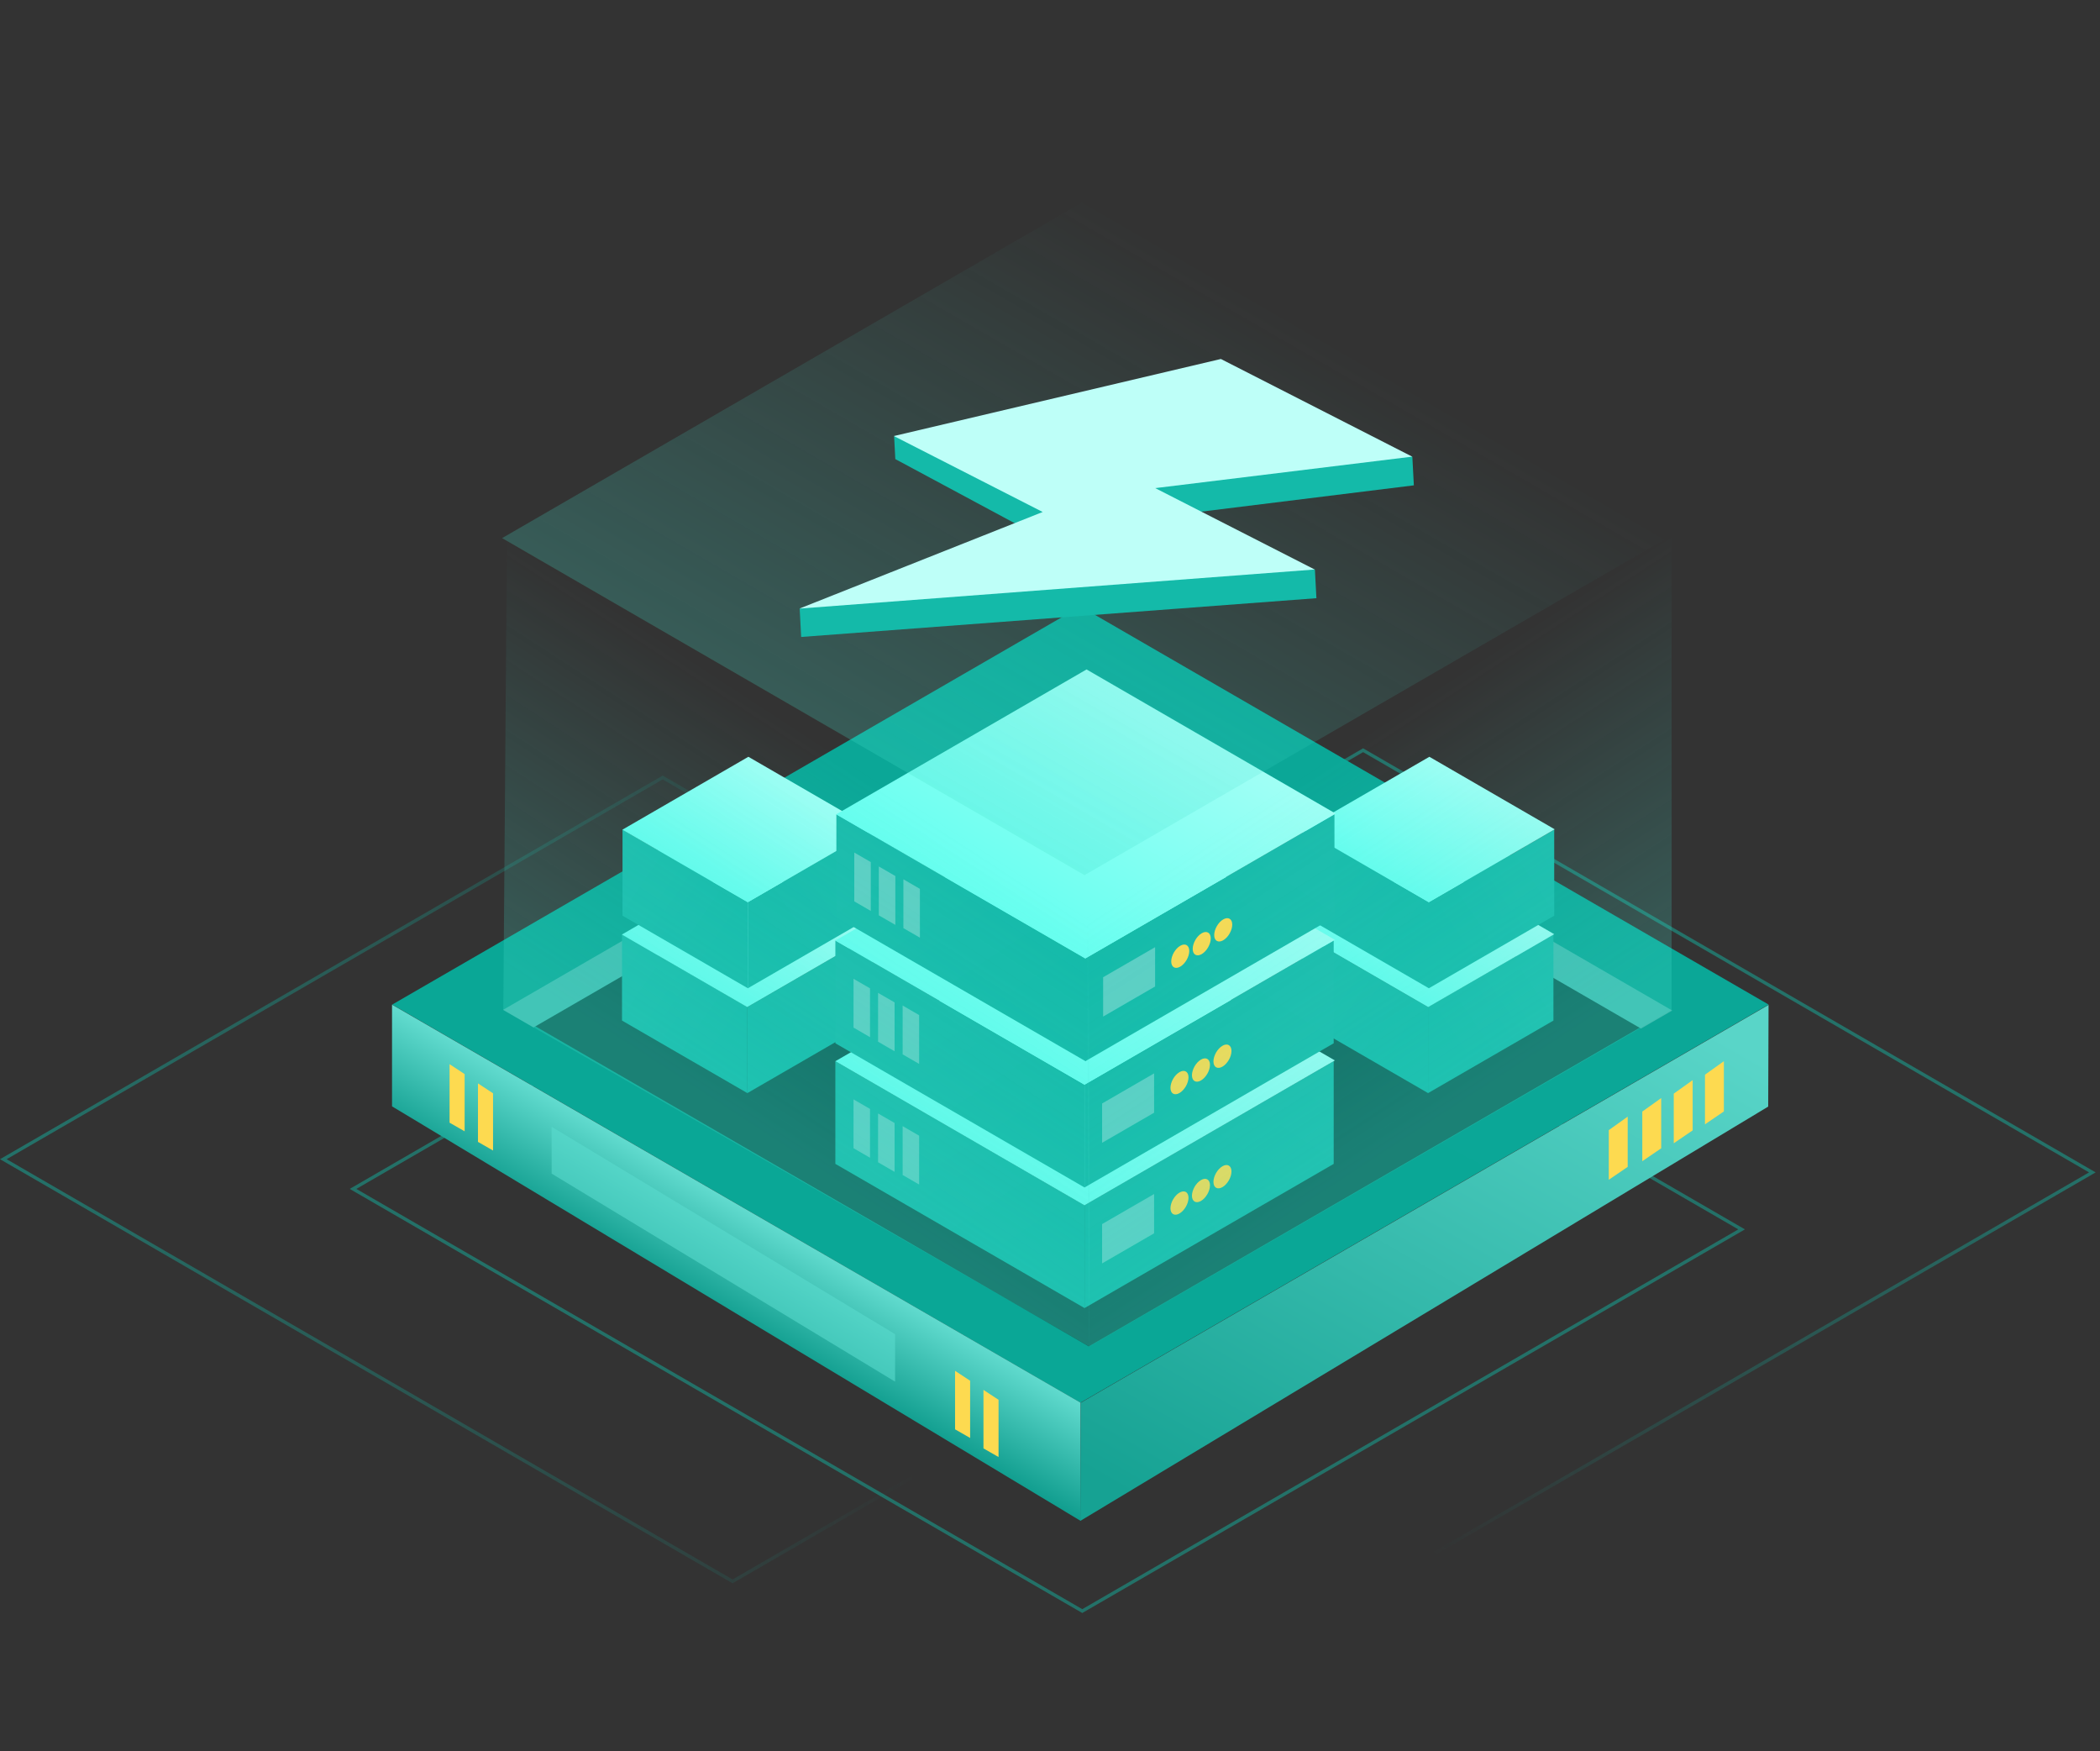<svg width="481" height="401" viewBox="0 0 481 401" fill="none" xmlns="http://www.w3.org/2000/svg">
<rect x="0" y="0" width="481" height="401" fill="#333333" stroke="none"/>
<path opacity="0.5" fill-rule="evenodd" clip-rule="evenodd" d="M398.155 281.516L231.879 185.28L81.615 272.248L247.891 368.484L398.155 281.516ZM231.879 184.404L80.102 272.248L247.891 369.36L399.668 281.516L231.879 184.404Z" fill="#14B09F"/>
<path opacity="0.5" fill-rule="evenodd" clip-rule="evenodd" d="M318.058 274.714L151.782 178.478L1.518 265.446L167.794 361.682L318.058 274.714ZM151.782 177.602L0.005 265.446L167.794 362.558L319.571 274.714L151.782 177.602Z" fill="url(#paint0_linear_51_5751)"/>
<path opacity="0.5" fill-rule="evenodd" clip-rule="evenodd" d="M478.491 268.468L312.216 172.233L161.952 259.201L328.228 355.436L478.491 268.468ZM312.216 171.357L160.439 259.201L328.228 356.312L480.005 268.468L312.216 171.357Z" fill="url(#paint1_linear_51_5751)"/>
<path d="M247.468 138.872L405.1 230.039L247.468 321.205L89.836 230.039L247.468 138.872Z" fill="url(#paint2_linear_51_5751)"/>
<path d="M249.168 154.292L382.432 231.365L249.38 308.316L116.116 231.243L249.168 154.292Z" fill="#0E645B"/>
<path d="M248.988 153.883L383.019 231.4L375.868 235.536L241.837 158.019L248.988 153.883Z" fill="#42BDB1"/>
<path d="M248.988 153.883L255.959 157.915L122.198 235.275L115.227 231.244L248.988 153.883Z" fill="#42BDB1"/>
<path d="M89.792 230.056L247.524 321.218L247.524 348.271L89.792 253.343L89.792 230.056Z" fill="url(#paint3_linear_51_5751)"/>
<path d="M126.354 258.021L205.022 305.513L205.022 316.384L126.354 268.747L126.354 258.021Z" fill="url(#paint4_linear_51_5751)" fill-opacity="0.59"/>
<path d="M109.479 248.084L112.932 250.354L112.932 263.458L109.479 261.48L109.479 248.084Z" fill="#FDDA50"/>
<path d="M225.262 318.27L228.714 320.54L228.714 333.644L225.262 331.667L225.262 318.27Z" fill="#FDDA50"/>
<path d="M102.972 243.685L106.424 245.955L106.424 259.059L102.972 257.081L102.972 243.685Z" fill="#FDDA50"/>
<path d="M218.754 313.903L222.206 316.174L222.206 329.278L218.754 327.3L218.754 313.903Z" fill="#FDDA50"/>
<path d="M405.084 230.111L247.546 321.215L247.45 348.268L405.001 253.398L405.084 230.111Z" fill="url(#paint5_linear_51_5751)"/>
<path d="M372.819 255.699L368.489 258.788L368.489 270.156L372.819 267.202L372.819 255.699Z" fill="#FDDA50"/>
<path d="M380.493 251.448L376.163 254.536L376.163 265.905L380.493 262.95L380.493 251.448Z" fill="#FDDA50"/>
<path d="M387.7 247.343L383.369 250.432L383.369 261.8L387.699 258.846L387.7 247.343Z" fill="#FDDA50"/>
<path d="M394.85 243.004L390.52 246.093L390.52 257.461L394.85 254.507L394.85 243.004Z" fill="#FDDA50"/>
<rect width="33.166" height="19.713" transform="matrix(0.866 0.501 -2.19924e-08 1 142.471 213.987)" fill="url(#paint6_linear_51_5751)"/>
<rect width="33.166" height="19.713" transform="matrix(-0.866 0.501 2.19924e-08 1 199.894 213.987)" fill="url(#paint7_linear_51_5751)"/>
<rect width="33.156" height="33.331" transform="matrix(0.866 0.501 -0.866 0.501 171.3 197.304)" fill="url(#paint8_linear_51_5751)"/>
<rect width="33.166" height="19.713" transform="matrix(0.866 0.501 -2.19924e-08 1 142.586 189.978)" fill="url(#paint9_linear_51_5751)"/>
<rect width="33.166" height="19.713" transform="matrix(-0.866 0.501 2.19924e-08 1 200.008 189.978)" fill="url(#paint10_linear_51_5751)"/>
<rect width="33.156" height="33.331" transform="matrix(0.866 0.501 -0.866 0.501 171.414 173.296)" fill="url(#paint11_linear_51_5751)"/>
<rect width="33.166" height="19.713" transform="matrix(0.866 0.501 -2.19924e-08 1 298.387 213.987)" fill="url(#paint12_linear_51_5751)"/>
<rect width="33.166" height="19.713" transform="matrix(-0.866 0.501 2.19924e-08 1 355.809 213.987)" fill="url(#paint13_linear_51_5751)"/>
<rect width="33.156" height="33.331" transform="matrix(0.866 0.501 -0.866 0.501 327.275 197.307)" fill="url(#paint14_linear_51_5751)"/>
<rect width="33.166" height="19.713" transform="matrix(0.866 0.501 -2.19924e-08 1 298.567 189.978)" fill="url(#paint15_linear_51_5751)"/>
<rect width="33.166" height="19.713" transform="matrix(-0.866 0.501 2.19924e-08 1 355.989 189.978)" fill="url(#paint16_linear_51_5751)"/>
<rect width="33.156" height="33.331" transform="matrix(0.866 0.501 -0.866 0.501 327.395 173.296)" fill="url(#paint17_linear_51_5751)"/>
<rect width="65.903" height="23.536" transform="matrix(0.866 0.501 -2.19924e-08 1 191.337 242.981)" fill="url(#paint18_linear_51_5751)"/>
<rect opacity="0.3" width="4.367" height="11.183" transform="matrix(0.866 0.501 -2.19924e-08 1 195.496 251.749)" fill="white"/>
<rect opacity="0.3" width="4.367" height="11.183" transform="matrix(0.866 0.501 -2.19924e-08 1 201.121 254.973)" fill="white"/>
<rect opacity="0.3" width="4.367" height="11.183" transform="matrix(0.866 0.501 -2.19924e-08 1 206.746 257.875)" fill="white"/>
<rect width="65.903" height="23.538" transform="matrix(-0.866 0.501 2.19924e-08 1 305.479 242.981)" fill="url(#paint19_linear_51_5751)"/>
<rect width="13.752" height="9.006" transform="matrix(-0.866 0.501 2.19924e-08 1 264.343 273.414)" fill="#5DCFC4"/>
<rect width="65.883" height="66.231" transform="matrix(0.866 0.501 -0.866 0.501 248.699 209.823)" fill="url(#paint20_linear_51_5751)"/>
<ellipse rx="2.386" ry="2.389" transform="matrix(0.866 -0.501 2.19924e-08 1 270.159 275.488)" fill="#FDDA50"/>
<ellipse rx="2.386" ry="2.389" transform="matrix(0.866 -0.501 2.19924e-08 1 275.08 272.615)" fill="#FDDA50"/>
<ellipse rx="2.386" ry="2.389" transform="matrix(0.866 -0.501 2.19924e-08 1 280.002 269.449)" fill="#FDDA50"/>
<rect width="65.903" height="23.536" transform="matrix(0.866 0.501 -2.19924e-08 1 191.337 215.364)" fill="url(#paint21_linear_51_5751)"/>
<rect opacity="0.3" width="4.367" height="11.183" transform="matrix(0.866 0.501 -2.19924e-08 1 195.496 224.13)" fill="white"/>
<rect opacity="0.3" width="4.367" height="11.183" transform="matrix(0.866 0.501 -2.19924e-08 1 201.121 227.356)" fill="white"/>
<rect opacity="0.3" width="4.367" height="11.183" transform="matrix(0.866 0.501 -2.19924e-08 1 206.746 230.258)" fill="white"/>
<rect width="65.903" height="23.538" transform="matrix(-0.866 0.501 2.19924e-08 1 305.479 215.364)" fill="url(#paint22_linear_51_5751)"/>
<rect width="13.752" height="9.006" transform="matrix(-0.866 0.501 2.19924e-08 1 264.343 245.795)" fill="#5DCFC4"/>
<rect width="65.883" height="66.231" transform="matrix(0.866 0.501 -0.866 0.501 248.699 182.203)" fill="url(#paint23_linear_51_5751)"/>
<ellipse rx="2.386" ry="2.389" transform="matrix(0.866 -0.501 2.19924e-08 1 270.159 247.898)" fill="#FDDA50"/>
<ellipse rx="2.386" ry="2.389" transform="matrix(0.866 -0.501 2.19924e-08 1 275.08 245.026)" fill="#FDDA50"/>
<ellipse rx="2.386" ry="2.389" transform="matrix(0.866 -0.501 2.19924e-08 1 280.002 241.86)" fill="#FDDA50"/>
<rect width="65.903" height="23.536" transform="matrix(0.866 0.501 -2.19924e-08 1 191.571 186.455)" fill="url(#paint24_linear_51_5751)"/>
<rect opacity="0.3" width="4.367" height="11.183" transform="matrix(0.866 0.501 -2.19924e-08 1 195.669 195.223)" fill="white"/>
<rect opacity="0.3" width="4.367" height="11.183" transform="matrix(0.866 0.501 -2.19924e-08 1 201.294 198.417)" fill="white"/>
<rect opacity="0.3" width="4.367" height="11.183" transform="matrix(0.866 0.501 -2.19924e-08 1 206.92 201.349)" fill="white"/>
<rect width="65.903" height="23.538" transform="matrix(-0.866 0.501 2.19924e-08 1 305.652 186.455)" fill="url(#paint25_linear_51_5751)"/>
<rect width="13.752" height="9.006" transform="matrix(-0.866 0.501 2.19924e-08 1 264.576 216.889)" fill="#5DCFC4"/>
<rect width="65.883" height="66.231" transform="matrix(0.866 0.501 -0.866 0.501 248.873 153.297)" fill="url(#paint26_linear_51_5751)"/>
<ellipse rx="2.386" ry="2.389" transform="matrix(0.866 -0.501 2.19924e-08 1 270.333 218.962)" fill="#FDDA50"/>
<ellipse rx="2.386" ry="2.389" transform="matrix(0.866 -0.501 2.19924e-08 1 275.254 216.09)" fill="#FDDA50"/>
<ellipse rx="2.386" ry="2.389" transform="matrix(0.866 -0.501 2.19924e-08 1 280.176 212.924)" fill="#FDDA50"/>
<path d="M116.121 123.076L249.508 201.078L249.508 308.327L115.279 231.281L116.121 123.076Z" fill="url(#paint27_linear_51_5751)" fill-opacity="0.4"/>
<path d="M382.879 122.123L248.854 199.979L249.492 308.322L382.879 231.272L382.879 122.123Z" fill="url(#paint28_linear_51_5751)" fill-opacity="0.4"/>
<rect width="154.042" height="154.858" transform="matrix(0.866 0.501 -0.866 0.501 249.109 45.64)" fill="url(#paint29_linear_51_5751)" fill-opacity="0.4"/>
<path d="M280.678 88.771L323.494 104.579L323.838 111.138L265.642 118.34L301.176 130.426L301.52 136.981L183.505 145.859L183.165 139.374L239.864 123.807L205.07 105.126L204.795 99.878C204.795 99.878 254.181 95.013 280.678 88.771Z" fill="#14BAA9"/>
<path d="M279.639 82.204L323.463 104.567L264.603 111.774L301.122 130.409L183.115 139.357L238.825 117.241L204.74 99.848L279.639 82.204Z" fill="#BEFFF8"/>
<defs>
<linearGradient id="paint0_linear_51_5751" x1="5.537" y1="263.129" x2="205.051" y2="251.519" gradientUnits="userSpaceOnUse">
<stop stop-color="#14B09F"/>
<stop offset="1" stop-color="#14B09F" stop-opacity="0"/>
</linearGradient>
<linearGradient id="paint1_linear_51_5751" x1="396.11" y1="219.913" x2="319.942" y2="351.517" gradientUnits="userSpaceOnUse">
<stop stop-color="#14B09F"/>
<stop offset="1" stop-color="#14B09F" stop-opacity="0"/>
</linearGradient>
<linearGradient id="paint2_linear_51_5751" x1="317.803" y1="177.892" x2="245.122" y2="315.858" gradientUnits="userSpaceOnUse">
<stop stop-color="#0BA797"/>
<stop offset="0.879" stop-color="#0AA796"/>
</linearGradient>
<linearGradient id="paint3_linear_51_5751" x1="169.117" y1="303.031" x2="183.138" y2="278.59" gradientUnits="userSpaceOnUse">
<stop stop-color="#119E8F"/>
<stop offset="1" stop-color="#71E7DB"/>
</linearGradient>
<linearGradient id="paint4_linear_51_5751" x1="165.688" y1="280.77" x2="160.113" y2="290.411" gradientUnits="userSpaceOnUse">
<stop stop-color="#5BDCCF"/>
</linearGradient>
<linearGradient id="paint5_linear_51_5751" x1="247.45" y1="336.085" x2="325.934" y2="198.518" gradientUnits="userSpaceOnUse">
<stop stop-color="#16A293"/>
<stop offset="1" stop-color="#59D5C8"/>
</linearGradient>
<linearGradient id="paint6_linear_51_5751" x1="33.166" y1="1.779" x2="9.422" y2="-11.617" gradientUnits="userSpaceOnUse">
<stop stop-color="#14BAA9"/>
<stop offset="1" stop-color="#1ABBAB"/>
</linearGradient>
<linearGradient id="paint7_linear_51_5751" x1="33.166" y1="1.779" x2="9.422" y2="-11.617" gradientUnits="userSpaceOnUse">
<stop stop-color="#14BAA9"/>
<stop offset="1" stop-color="#1ABBAB"/>
</linearGradient>
<linearGradient id="paint8_linear_51_5751" x1="16.578" y1="0" x2="16.578" y2="33.331" gradientUnits="userSpaceOnUse">
<stop stop-color="#A0FFF5"/>
<stop offset="1" stop-color="#67FFF0"/>
</linearGradient>
<linearGradient id="paint9_linear_51_5751" x1="33.166" y1="1.779" x2="9.422" y2="-11.617" gradientUnits="userSpaceOnUse">
<stop stop-color="#14BAA9"/>
<stop offset="1" stop-color="#1ABBAB"/>
</linearGradient>
<linearGradient id="paint10_linear_51_5751" x1="33.166" y1="1.779" x2="9.422" y2="-11.617" gradientUnits="userSpaceOnUse">
<stop stop-color="#14BAA9"/>
<stop offset="1" stop-color="#1ABBAB"/>
</linearGradient>
<linearGradient id="paint11_linear_51_5751" x1="16.578" y1="0" x2="16.578" y2="33.331" gradientUnits="userSpaceOnUse">
<stop stop-color="#A0FFF5"/>
<stop offset="1" stop-color="#67FFF0"/>
</linearGradient>
<linearGradient id="paint12_linear_51_5751" x1="33.166" y1="1.779" x2="9.422" y2="-11.617" gradientUnits="userSpaceOnUse">
<stop stop-color="#14BAA9"/>
<stop offset="1" stop-color="#1ABBAB"/>
</linearGradient>
<linearGradient id="paint13_linear_51_5751" x1="33.166" y1="1.779" x2="9.422" y2="-11.617" gradientUnits="userSpaceOnUse">
<stop stop-color="#14BAA9"/>
<stop offset="1" stop-color="#1ABBAB"/>
</linearGradient>
<linearGradient id="paint14_linear_51_5751" x1="16.578" y1="0" x2="16.578" y2="33.331" gradientUnits="userSpaceOnUse">
<stop stop-color="#A0FFF5"/>
<stop offset="1" stop-color="#67FFF0"/>
</linearGradient>
<linearGradient id="paint15_linear_51_5751" x1="33.166" y1="1.779" x2="9.422" y2="-11.617" gradientUnits="userSpaceOnUse">
<stop stop-color="#14BAA9"/>
<stop offset="1" stop-color="#1ABBAB"/>
</linearGradient>
<linearGradient id="paint16_linear_51_5751" x1="33.166" y1="1.779" x2="9.422" y2="-11.617" gradientUnits="userSpaceOnUse">
<stop stop-color="#14BAA9"/>
<stop offset="1" stop-color="#1ABBAB"/>
</linearGradient>
<linearGradient id="paint17_linear_51_5751" x1="16.578" y1="0" x2="16.578" y2="33.331" gradientUnits="userSpaceOnUse">
<stop stop-color="#A0FFF5"/>
<stop offset="1" stop-color="#67FFF0"/>
</linearGradient>
<linearGradient id="paint18_linear_51_5751" x1="65.903" y1="2.124" x2="32.849" y2="-28.914" gradientUnits="userSpaceOnUse">
<stop stop-color="#14BAA9"/>
<stop offset="1" stop-color="#1ABBAB"/>
</linearGradient>
<linearGradient id="paint19_linear_51_5751" x1="65.903" y1="2.125" x2="32.846" y2="-28.914" gradientUnits="userSpaceOnUse">
<stop stop-color="#14BAA9"/>
<stop offset="1" stop-color="#1ABBAB"/>
</linearGradient>
<linearGradient id="paint20_linear_51_5751" x1="32.941" y1="0" x2="32.941" y2="66.231" gradientUnits="userSpaceOnUse">
<stop stop-color="#A0FFF5"/>
<stop offset="1" stop-color="#67FFF0"/>
</linearGradient>
<linearGradient id="paint21_linear_51_5751" x1="65.903" y1="2.124" x2="32.849" y2="-28.914" gradientUnits="userSpaceOnUse">
<stop stop-color="#14BAA9"/>
<stop offset="1" stop-color="#1ABBAB"/>
</linearGradient>
<linearGradient id="paint22_linear_51_5751" x1="65.903" y1="2.125" x2="32.846" y2="-28.914" gradientUnits="userSpaceOnUse">
<stop stop-color="#14BAA9"/>
<stop offset="1" stop-color="#1ABBAB"/>
</linearGradient>
<linearGradient id="paint23_linear_51_5751" x1="32.941" y1="0" x2="32.941" y2="66.231" gradientUnits="userSpaceOnUse">
<stop stop-color="#A0FFF5"/>
<stop offset="1" stop-color="#67FFF0"/>
</linearGradient>
<linearGradient id="paint24_linear_51_5751" x1="65.903" y1="2.124" x2="32.849" y2="-28.914" gradientUnits="userSpaceOnUse">
<stop stop-color="#14BAA9"/>
<stop offset="1" stop-color="#1ABBAB"/>
</linearGradient>
<linearGradient id="paint25_linear_51_5751" x1="65.903" y1="2.125" x2="32.846" y2="-28.914" gradientUnits="userSpaceOnUse">
<stop stop-color="#14BAA9"/>
<stop offset="1" stop-color="#1ABBAB"/>
</linearGradient>
<linearGradient id="paint26_linear_51_5751" x1="32.941" y1="0" x2="32.941" y2="66.231" gradientUnits="userSpaceOnUse">
<stop stop-color="#A0FFF5"/>
<stop offset="1" stop-color="#67FFF0"/>
</linearGradient>
<linearGradient id="paint27_linear_51_5751" x1="182.815" y1="166.526" x2="137.833" y2="235.571" gradientUnits="userSpaceOnUse">
<stop stop-color="#43DCCA" stop-opacity="0"/>
<stop offset="1" stop-color="#43DCCA" stop-opacity="0.6"/>
</linearGradient>
<linearGradient id="paint28_linear_51_5751" x1="316.185" y1="165.573" x2="361.601" y2="235.283" gradientUnits="userSpaceOnUse">
<stop stop-color="#43DCCA" stop-opacity="0"/>
<stop offset="1" stop-color="#43DCCA" stop-opacity="0.6"/>
</linearGradient>
<linearGradient id="paint29_linear_51_5751" x1="77.021" y1="0" x2="77.021" y2="154.858" gradientUnits="userSpaceOnUse">
<stop stop-color="#43DCCA" stop-opacity="0"/>
<stop offset="1" stop-color="#43DCCA" stop-opacity="0.6"/>
</linearGradient>
</defs>
</svg>
